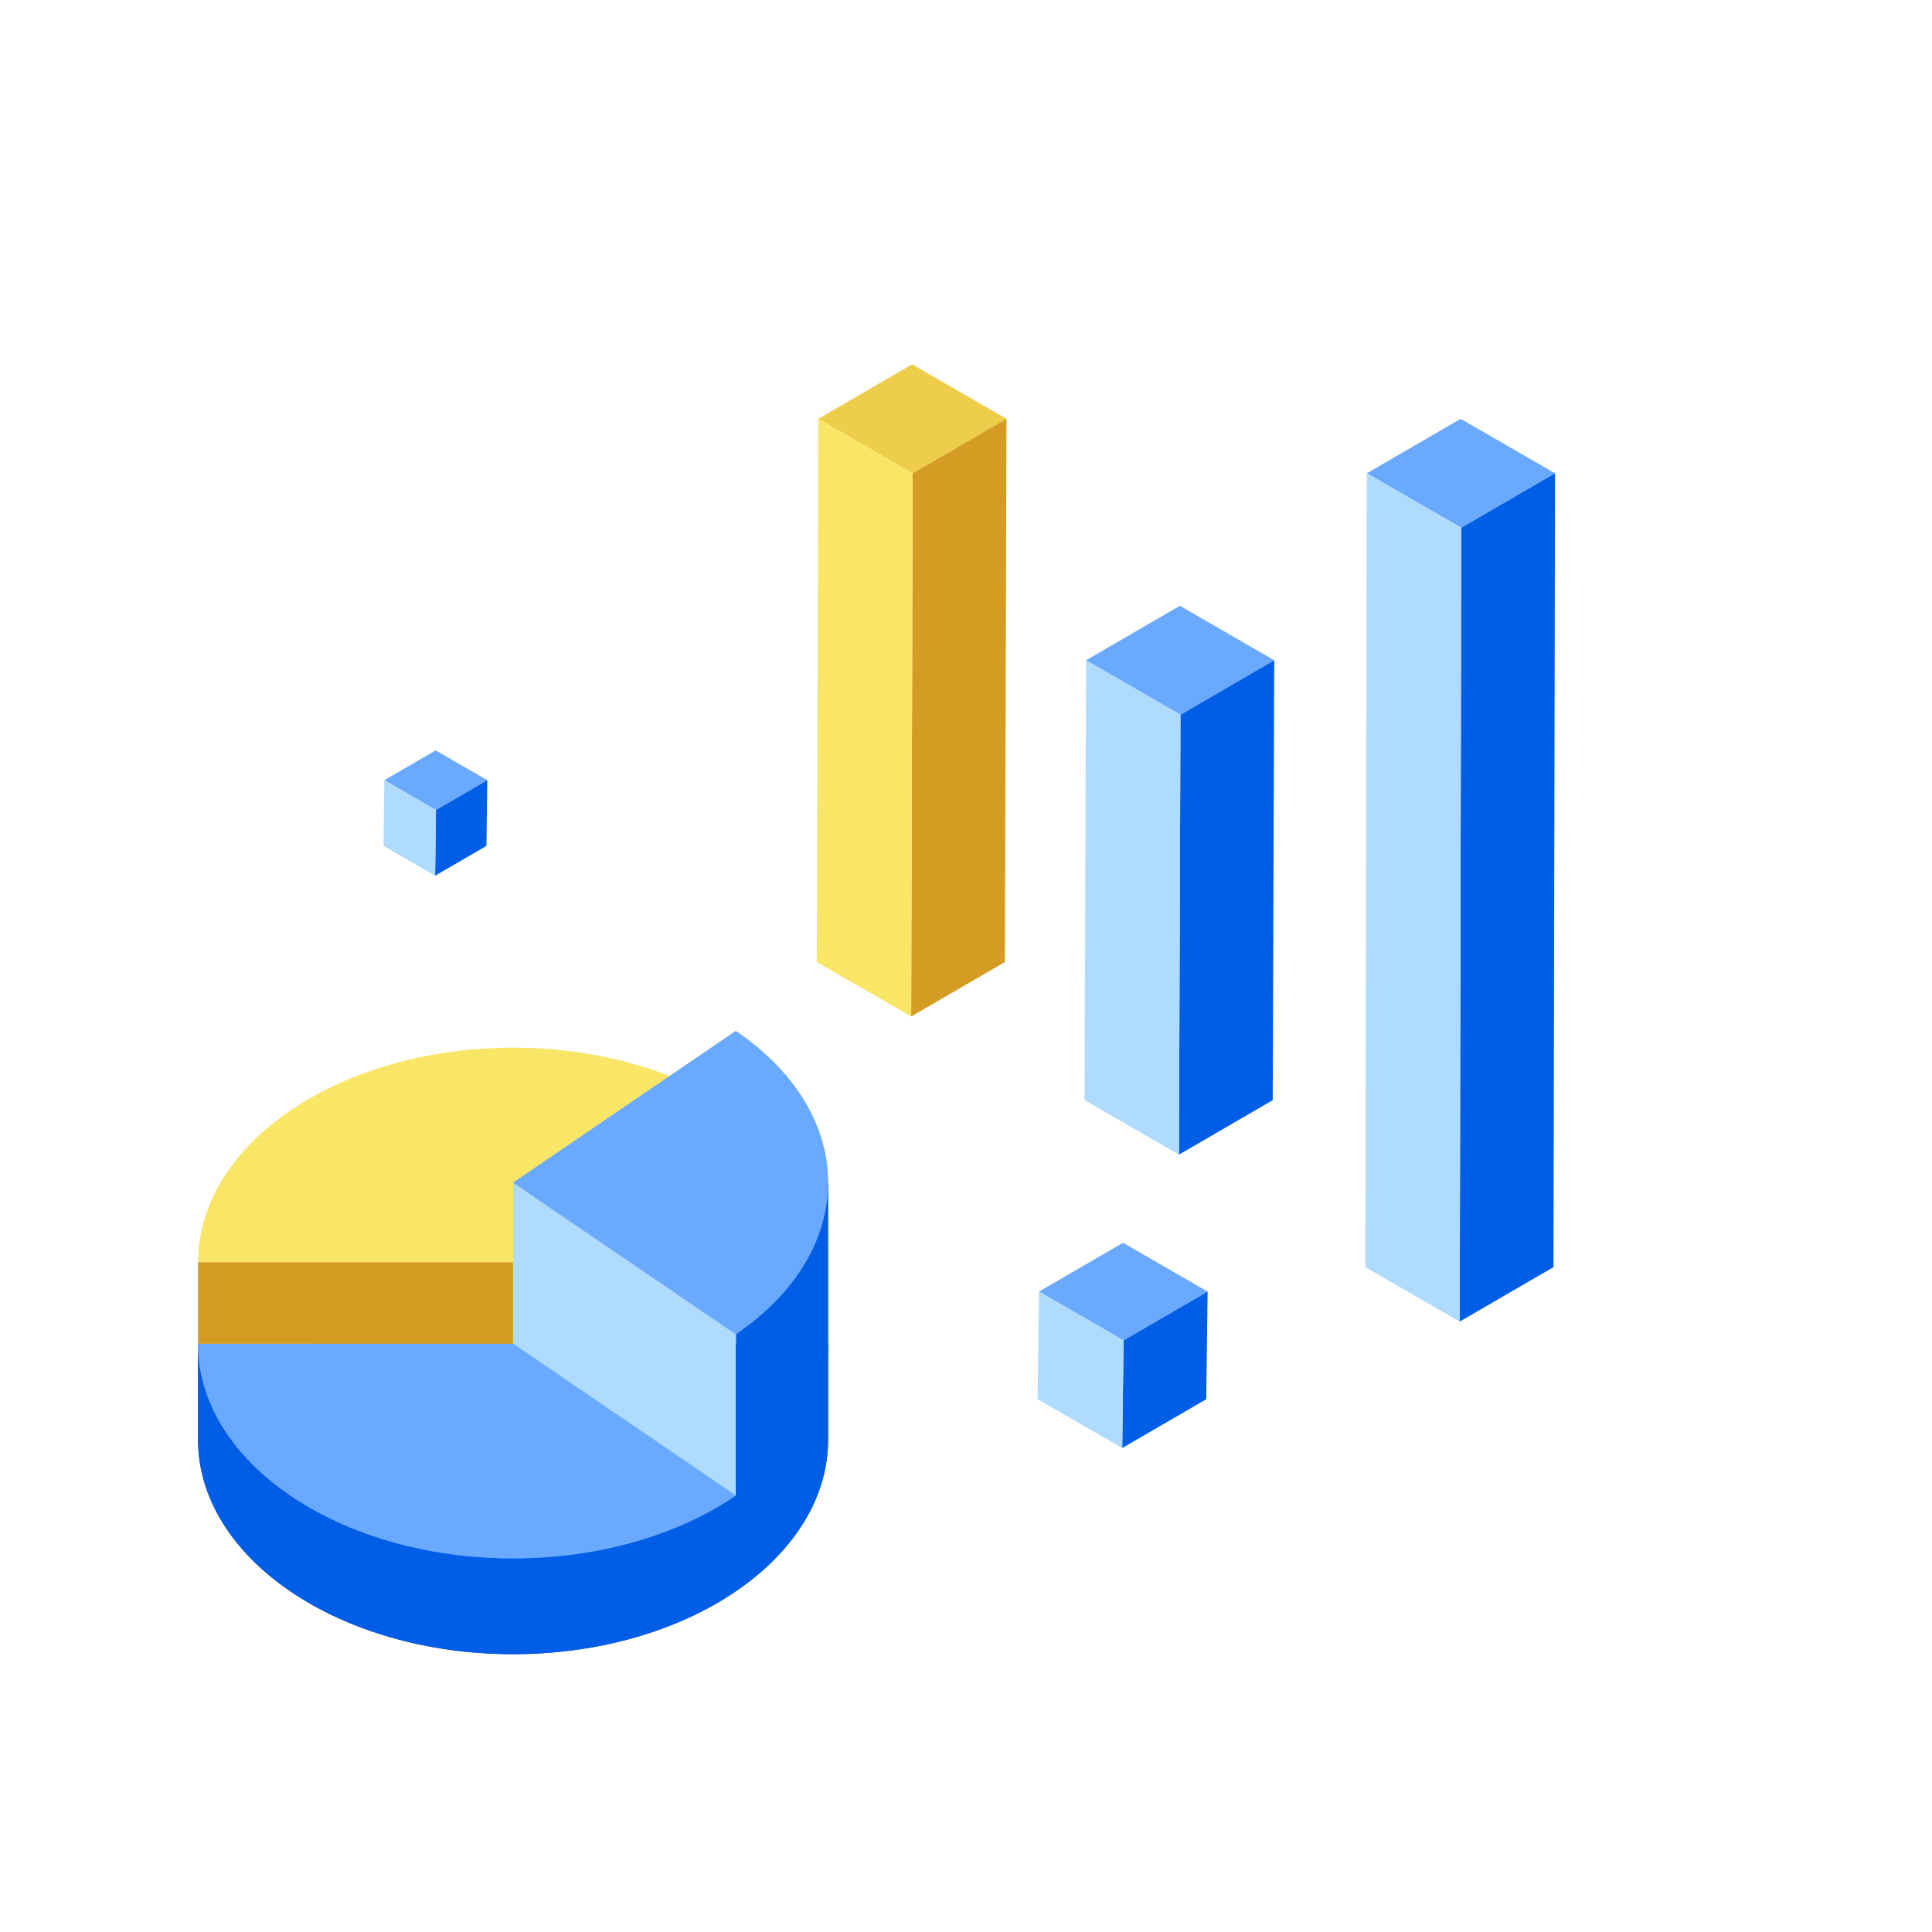 <svg xmlns="http://www.w3.org/2000/svg" viewBox="0 0 500 500" id="el_zr-Fhxlgf"><style>@-webkit-keyframes kf_el_QyjPO7CPLiZ_an_YLptdWSt4{45.83%{opacity: 0.06;}79.17%{opacity: 0;}0%{opacity: 0.06;}100%{opacity: 0;}}@keyframes kf_el_QyjPO7CPLiZ_an_YLptdWSt4{45.83%{opacity: 0.06;}79.17%{opacity: 0;}0%{opacity: 0.06;}100%{opacity: 0;}}@-webkit-keyframes kf_el_ZBMvw7p2AD4_an_usn8IjMGyR{29.17%{opacity: 0.2;}62.50%{opacity: 0;}0%{opacity: 0.2;}100%{opacity: 0;}}@keyframes kf_el_ZBMvw7p2AD4_an_usn8IjMGyR{29.17%{opacity: 0.2;}62.50%{opacity: 0;}0%{opacity: 0.2;}100%{opacity: 0;}}@-webkit-keyframes kf_el_ZBMvw7p2AD4_an_F_rnWpOO0{20.83%{-webkit-transform: translate(112.68px, 232.26px) scale(0, 0) translate(-112.68px, -232.26px);transform: translate(112.68px, 232.26px) scale(0, 0) translate(-112.68px, -232.26px);}58.33%{-webkit-transform: translate(112.68px, 232.26px) scale(4, 4) translate(-112.68px, -232.26px);transform: translate(112.68px, 232.26px) scale(4, 4) translate(-112.68px, -232.26px);}0%{-webkit-transform: translate(112.68px, 232.26px) scale(0, 0) translate(-112.68px, -232.26px);transform: translate(112.68px, 232.26px) scale(0, 0) translate(-112.68px, -232.26px);}100%{-webkit-transform: translate(112.68px, 232.26px) scale(4, 4) translate(-112.68px, -232.26px);transform: translate(112.68px, 232.26px) scale(4, 4) translate(-112.68px, -232.26px);}}@keyframes kf_el_ZBMvw7p2AD4_an_F_rnWpOO0{20.83%{-webkit-transform: translate(112.68px, 232.26px) scale(0, 0) translate(-112.68px, -232.26px);transform: translate(112.68px, 232.26px) scale(0, 0) translate(-112.68px, -232.26px);}58.33%{-webkit-transform: translate(112.68px, 232.26px) scale(4, 4) translate(-112.68px, -232.26px);transform: translate(112.68px, 232.26px) scale(4, 4) translate(-112.68px, -232.26px);}0%{-webkit-transform: translate(112.68px, 232.26px) scale(0, 0) translate(-112.68px, -232.26px);transform: translate(112.68px, 232.26px) scale(0, 0) translate(-112.68px, -232.26px);}100%{-webkit-transform: translate(112.68px, 232.26px) scale(4, 4) translate(-112.68px, -232.26px);transform: translate(112.68px, 232.26px) scale(4, 4) translate(-112.68px, -232.26px);}}@-webkit-keyframes kf_el_QyjPO7CPLiZ_an_pV5IZDwLL{37.50%{-webkit-transform: translate(112.68px, 232.26px) scale(0, 0) translate(-112.68px, -232.26px);transform: translate(112.68px, 232.26px) scale(0, 0) translate(-112.68px, -232.26px);}75%{-webkit-transform: translate(112.68px, 232.26px) scale(1.18, 1.18) translate(-112.68px, -232.26px);transform: translate(112.68px, 232.26px) scale(1.18, 1.18) translate(-112.68px, -232.26px);}0%{-webkit-transform: translate(112.68px, 232.26px) scale(0, 0) translate(-112.68px, -232.26px);transform: translate(112.68px, 232.26px) scale(0, 0) translate(-112.68px, -232.26px);}100%{-webkit-transform: translate(112.68px, 232.26px) scale(1.18, 1.18) translate(-112.68px, -232.26px);transform: translate(112.68px, 232.26px) scale(1.18, 1.18) translate(-112.68px, -232.26px);}}@keyframes kf_el_QyjPO7CPLiZ_an_pV5IZDwLL{37.50%{-webkit-transform: translate(112.68px, 232.26px) scale(0, 0) translate(-112.68px, -232.26px);transform: translate(112.68px, 232.26px) scale(0, 0) translate(-112.68px, -232.26px);}75%{-webkit-transform: translate(112.68px, 232.26px) scale(1.18, 1.18) translate(-112.68px, -232.26px);transform: translate(112.68px, 232.26px) scale(1.18, 1.18) translate(-112.68px, -232.26px);}0%{-webkit-transform: translate(112.68px, 232.26px) scale(0, 0) translate(-112.68px, -232.26px);transform: translate(112.68px, 232.26px) scale(0, 0) translate(-112.68px, -232.26px);}100%{-webkit-transform: translate(112.68px, 232.26px) scale(1.18, 1.18) translate(-112.68px, -232.26px);transform: translate(112.68px, 232.26px) scale(1.18, 1.18) translate(-112.68px, -232.26px);}}@-webkit-keyframes kf_el_hNFDFk2tAYo_an_R80xXg3LAX{37.50%{opacity: 0.1;}70.83%{opacity: 0;}0%{opacity: 0.1;}100%{opacity: 0;}}@keyframes kf_el_hNFDFk2tAYo_an_R80xXg3LAX{37.50%{opacity: 0.1;}70.83%{opacity: 0;}0%{opacity: 0.1;}100%{opacity: 0;}}@-webkit-keyframes kf_el_hNFDFk2tAYo_an_967BtKN9I{29.17%{-webkit-transform: translate(112.68px, 232.26px) scale(0, 0) translate(-112.68px, -232.26px);transform: translate(112.68px, 232.26px) scale(0, 0) translate(-112.68px, -232.26px);}66.67%{-webkit-transform: translate(112.68px, 232.26px) scale(1.95, 1.95) translate(-112.68px, -232.26px);transform: translate(112.68px, 232.26px) scale(1.95, 1.95) translate(-112.68px, -232.26px);}0%{-webkit-transform: translate(112.68px, 232.26px) scale(0, 0) translate(-112.68px, -232.26px);transform: translate(112.68px, 232.26px) scale(0, 0) translate(-112.68px, -232.26px);}100%{-webkit-transform: translate(112.68px, 232.26px) scale(1.95, 1.95) translate(-112.68px, -232.26px);transform: translate(112.68px, 232.26px) scale(1.95, 1.95) translate(-112.68px, -232.26px);}}@keyframes kf_el_hNFDFk2tAYo_an_967BtKN9I{29.17%{-webkit-transform: translate(112.68px, 232.26px) scale(0, 0) translate(-112.68px, -232.26px);transform: translate(112.68px, 232.26px) scale(0, 0) translate(-112.68px, -232.26px);}66.67%{-webkit-transform: translate(112.68px, 232.26px) scale(1.95, 1.95) translate(-112.68px, -232.26px);transform: translate(112.68px, 232.26px) scale(1.95, 1.95) translate(-112.68px, -232.26px);}0%{-webkit-transform: translate(112.68px, 232.26px) scale(0, 0) translate(-112.68px, -232.26px);transform: translate(112.68px, 232.26px) scale(0, 0) translate(-112.68px, -232.26px);}100%{-webkit-transform: translate(112.68px, 232.26px) scale(1.95, 1.95) translate(-112.68px, -232.26px);transform: translate(112.68px, 232.26px) scale(1.95, 1.95) translate(-112.68px, -232.26px);}}@-webkit-keyframes kf_el_3LBuYFWNcOZ_an_f93I9goHd{0%{-webkit-transform: translate(112.68px, 220.415px) translate(-112.68px, -220.415px) translate(0px, -10px);transform: translate(112.68px, 220.415px) translate(-112.68px, -220.415px) translate(0px, -10px);}37.50%{-webkit-transform: translate(112.68px, 220.415px) translate(-112.68px, -220.415px) translate(0px, 0px);transform: translate(112.68px, 220.415px) translate(-112.68px, -220.415px) translate(0px, 0px);}87.50%{-webkit-transform: translate(112.68px, 220.415px) translate(-112.68px, -220.415px) translate(0px, -10px);transform: translate(112.68px, 220.415px) translate(-112.68px, -220.415px) translate(0px, -10px);}100%{-webkit-transform: translate(112.68px, 220.415px) translate(-112.68px, -220.415px) translate(0px, -10px);transform: translate(112.68px, 220.415px) translate(-112.68px, -220.415px) translate(0px, -10px);}}@keyframes kf_el_3LBuYFWNcOZ_an_f93I9goHd{0%{-webkit-transform: translate(112.68px, 220.415px) translate(-112.68px, -220.415px) translate(0px, -10px);transform: translate(112.68px, 220.415px) translate(-112.68px, -220.415px) translate(0px, -10px);}37.50%{-webkit-transform: translate(112.68px, 220.415px) translate(-112.68px, -220.415px) translate(0px, 0px);transform: translate(112.68px, 220.415px) translate(-112.68px, -220.415px) translate(0px, 0px);}87.50%{-webkit-transform: translate(112.68px, 220.415px) translate(-112.68px, -220.415px) translate(0px, -10px);transform: translate(112.68px, 220.415px) translate(-112.68px, -220.415px) translate(0px, -10px);}100%{-webkit-transform: translate(112.68px, 220.415px) translate(-112.68px, -220.415px) translate(0px, -10px);transform: translate(112.68px, 220.415px) translate(-112.68px, -220.415px) translate(0px, -10px);}}@-webkit-keyframes kf_el_sxTDtz0Pg2_an_KOQvUvJ9Y{45.83%{opacity: 0.06;}79.17%{opacity: 0;}0%{opacity: 0.06;}100%{opacity: 0;}}@keyframes kf_el_sxTDtz0Pg2_an_KOQvUvJ9Y{45.83%{opacity: 0.06;}79.17%{opacity: 0;}0%{opacity: 0.06;}100%{opacity: 0;}}@-webkit-keyframes kf_el_sxTDtz0Pg2_an_1K4E8HSRo{37.50%{-webkit-transform: translate(290.53px, 393.83px) scale(0, 0) translate(-290.53px, -393.83px);transform: translate(290.53px, 393.83px) scale(0, 0) translate(-290.53px, -393.83px);}75%{-webkit-transform: translate(290.53px, 393.83px) scale(0.95, 0.95) translate(-290.53px, -393.83px);transform: translate(290.53px, 393.83px) scale(0.95, 0.95) translate(-290.53px, -393.83px);}0%{-webkit-transform: translate(290.53px, 393.83px) scale(0, 0) translate(-290.53px, -393.83px);transform: translate(290.53px, 393.83px) scale(0, 0) translate(-290.53px, -393.83px);}100%{-webkit-transform: translate(290.53px, 393.83px) scale(0.95, 0.95) translate(-290.53px, -393.83px);transform: translate(290.53px, 393.83px) scale(0.95, 0.95) translate(-290.53px, -393.83px);}}@keyframes kf_el_sxTDtz0Pg2_an_1K4E8HSRo{37.50%{-webkit-transform: translate(290.53px, 393.83px) scale(0, 0) translate(-290.53px, -393.83px);transform: translate(290.53px, 393.83px) scale(0, 0) translate(-290.53px, -393.83px);}75%{-webkit-transform: translate(290.53px, 393.83px) scale(0.95, 0.95) translate(-290.53px, -393.83px);transform: translate(290.53px, 393.83px) scale(0.95, 0.95) translate(-290.53px, -393.83px);}0%{-webkit-transform: translate(290.53px, 393.83px) scale(0, 0) translate(-290.53px, -393.83px);transform: translate(290.53px, 393.83px) scale(0, 0) translate(-290.53px, -393.83px);}100%{-webkit-transform: translate(290.53px, 393.83px) scale(0.95, 0.95) translate(-290.53px, -393.83px);transform: translate(290.53px, 393.83px) scale(0.95, 0.95) translate(-290.53px, -393.83px);}}@-webkit-keyframes kf_el_7SsTBCXWA-_an_et82GkraX{37.50%{opacity: 0.1;}70.83%{opacity: 0;}0%{opacity: 0.1;}100%{opacity: 0;}}@keyframes kf_el_7SsTBCXWA-_an_et82GkraX{37.50%{opacity: 0.1;}70.83%{opacity: 0;}0%{opacity: 0.1;}100%{opacity: 0;}}@-webkit-keyframes kf_el_7SsTBCXWA-_an_bchnlXiY2{29.17%{-webkit-transform: translate(290.53px, 393.83px) scale(0, 0) translate(-290.53px, -393.83px);transform: translate(290.53px, 393.83px) scale(0, 0) translate(-290.53px, -393.83px);}66.67%{-webkit-transform: translate(290.53px, 393.83px) scale(1.6, 1.6) translate(-290.53px, -393.83px);transform: translate(290.53px, 393.83px) scale(1.6, 1.6) translate(-290.53px, -393.83px);}0%{-webkit-transform: translate(290.53px, 393.83px) scale(0, 0) translate(-290.53px, -393.83px);transform: translate(290.53px, 393.83px) scale(0, 0) translate(-290.53px, -393.83px);}100%{-webkit-transform: translate(290.53px, 393.83px) scale(1.6, 1.6) translate(-290.53px, -393.83px);transform: translate(290.53px, 393.83px) scale(1.6, 1.6) translate(-290.53px, -393.83px);}}@keyframes kf_el_7SsTBCXWA-_an_bchnlXiY2{29.17%{-webkit-transform: translate(290.53px, 393.83px) scale(0, 0) translate(-290.53px, -393.83px);transform: translate(290.53px, 393.83px) scale(0, 0) translate(-290.53px, -393.83px);}66.67%{-webkit-transform: translate(290.53px, 393.83px) scale(1.6, 1.6) translate(-290.53px, -393.83px);transform: translate(290.53px, 393.83px) scale(1.6, 1.6) translate(-290.53px, -393.83px);}0%{-webkit-transform: translate(290.53px, 393.83px) scale(0, 0) translate(-290.53px, -393.83px);transform: translate(290.53px, 393.83px) scale(0, 0) translate(-290.53px, -393.83px);}100%{-webkit-transform: translate(290.53px, 393.83px) scale(1.6, 1.6) translate(-290.53px, -393.83px);transform: translate(290.53px, 393.83px) scale(1.6, 1.6) translate(-290.53px, -393.83px);}}@-webkit-keyframes kf_el_BtT08gQDlm_an_G2S9AUEtb{29.17%{opacity: 0.2;}62.50%{opacity: 0;}0%{opacity: 0.2;}100%{opacity: 0;}}@keyframes kf_el_BtT08gQDlm_an_G2S9AUEtb{29.17%{opacity: 0.2;}62.50%{opacity: 0;}0%{opacity: 0.2;}100%{opacity: 0;}}@-webkit-keyframes kf_el_BtT08gQDlm_an_4hC97_7y5{20.83%{-webkit-transform: translate(290.53px, 393.83px) scale(0, 0) translate(-290.53px, -393.83px);transform: translate(290.53px, 393.83px) scale(0, 0) translate(-290.53px, -393.83px);}58.33%{-webkit-transform: translate(290.53px, 393.83px) scale(3.3, 3.3) translate(-290.53px, -393.83px);transform: translate(290.53px, 393.83px) scale(3.3, 3.3) translate(-290.53px, -393.83px);}0%{-webkit-transform: translate(290.53px, 393.83px) scale(0, 0) translate(-290.53px, -393.83px);transform: translate(290.53px, 393.83px) scale(0, 0) translate(-290.53px, -393.83px);}100%{-webkit-transform: translate(290.53px, 393.83px) scale(3.3, 3.3) translate(-290.53px, -393.83px);transform: translate(290.53px, 393.83px) scale(3.3, 3.3) translate(-290.53px, -393.83px);}}@keyframes kf_el_BtT08gQDlm_an_4hC97_7y5{20.83%{-webkit-transform: translate(290.53px, 393.83px) scale(0, 0) translate(-290.53px, -393.83px);transform: translate(290.53px, 393.83px) scale(0, 0) translate(-290.53px, -393.83px);}58.33%{-webkit-transform: translate(290.53px, 393.83px) scale(3.3, 3.3) translate(-290.53px, -393.83px);transform: translate(290.53px, 393.83px) scale(3.3, 3.3) translate(-290.53px, -393.83px);}0%{-webkit-transform: translate(290.53px, 393.83px) scale(0, 0) translate(-290.53px, -393.83px);transform: translate(290.53px, 393.83px) scale(0, 0) translate(-290.53px, -393.83px);}100%{-webkit-transform: translate(290.53px, 393.83px) scale(3.3, 3.3) translate(-290.53px, -393.83px);transform: translate(290.53px, 393.83px) scale(3.3, 3.3) translate(-290.53px, -393.83px);}}@-webkit-keyframes kf_el_WsXQwOzinF_an_e_C7aePJY{0%{-webkit-transform: translate(290.53px, 368.19px) translate(-290.53px, -368.19px) translate(0px, -20px);transform: translate(290.53px, 368.19px) translate(-290.53px, -368.19px) translate(0px, -20px);}37.50%{-webkit-transform: translate(290.53px, 368.19px) translate(-290.53px, -368.19px) translate(0px, 0px);transform: translate(290.53px, 368.19px) translate(-290.53px, -368.19px) translate(0px, 0px);}87.50%{-webkit-transform: translate(290.53px, 368.19px) translate(-290.53px, -368.19px) translate(0px, -20px);transform: translate(290.53px, 368.19px) translate(-290.53px, -368.19px) translate(0px, -20px);}100%{-webkit-transform: translate(290.53px, 368.19px) translate(-290.53px, -368.19px) translate(0px, -20px);transform: translate(290.53px, 368.19px) translate(-290.53px, -368.19px) translate(0px, -20px);}}@keyframes kf_el_WsXQwOzinF_an_e_C7aePJY{0%{-webkit-transform: translate(290.53px, 368.19px) translate(-290.53px, -368.19px) translate(0px, -20px);transform: translate(290.53px, 368.19px) translate(-290.53px, -368.19px) translate(0px, -20px);}37.50%{-webkit-transform: translate(290.53px, 368.19px) translate(-290.53px, -368.19px) translate(0px, 0px);transform: translate(290.53px, 368.19px) translate(-290.53px, -368.19px) translate(0px, 0px);}87.50%{-webkit-transform: translate(290.53px, 368.19px) translate(-290.53px, -368.19px) translate(0px, -20px);transform: translate(290.53px, 368.19px) translate(-290.53px, -368.19px) translate(0px, -20px);}100%{-webkit-transform: translate(290.53px, 368.19px) translate(-290.53px, -368.19px) translate(0px, -20px);transform: translate(290.53px, 368.19px) translate(-290.53px, -368.19px) translate(0px, -20px);}}#el_zr-Fhxlgf *{-webkit-animation-duration: 4s;animation-duration: 4s;-webkit-animation-iteration-count: infinite;animation-iteration-count: infinite;-webkit-animation-timing-function: cubic-bezier(0, 0, 1, 1);animation-timing-function: cubic-bezier(0, 0, 1, 1);}#el_7BzaTZ9v6C{isolation: isolate;}#el_yJ9QYpk14p{fill: #69a9ff;}#el_Osjc3IZ5eR{fill: #005de5;}#el_tFgL5EI764{fill: #aedbfe;}#el_T6N44BMErZ{isolation: isolate;}#el_EkUuPKrFx6{fill: #edcd4a;}#el_-9dOXazi-O{fill: #d49c22;}#el_oLtlZGjBtH{fill: #f9e566;}#el_sxTDtz0Pg2{fill: #69a9ff;opacity: 0.06;-webkit-animation-fill-mode: backwards;animation-fill-mode: backwards;-webkit-animation-name: kf_el_sxTDtz0Pg2_an_KOQvUvJ9Y;animation-name: kf_el_sxTDtz0Pg2_an_KOQvUvJ9Y;-webkit-animation-timing-function: cubic-bezier(0, 0, 1, 1);animation-timing-function: cubic-bezier(0, 0, 1, 1);}#el_7SsTBCXWA-{fill: #69a9ff;opacity: 0.1;-webkit-animation-fill-mode: backwards;animation-fill-mode: backwards;-webkit-animation-name: kf_el_7SsTBCXWA-_an_et82GkraX;animation-name: kf_el_7SsTBCXWA-_an_et82GkraX;-webkit-animation-timing-function: cubic-bezier(0, 0, 1, 1);animation-timing-function: cubic-bezier(0, 0, 1, 1);}#el_BtT08gQDlm{fill: #69a9ff;opacity: 0.2;-webkit-animation-fill-mode: backwards;animation-fill-mode: backwards;-webkit-animation-name: kf_el_BtT08gQDlm_an_G2S9AUEtb;animation-name: kf_el_BtT08gQDlm_an_G2S9AUEtb;-webkit-animation-timing-function: cubic-bezier(0, 0, 1, 1);animation-timing-function: cubic-bezier(0, 0, 1, 1);}#el_WsXQwOzinF{isolation: isolate;}#el_hjvPkK0EoI{fill: #69a9ff;}#el_JEbmPRLKQx{fill: #005de5;}#el_aYFTcymKmBR{fill: #aedbfe;}#el_QyjPO7CPLiZ{fill: #69a9ff;opacity: 0.06;-webkit-animation-fill-mode: backwards;animation-fill-mode: backwards;-webkit-animation-name: kf_el_QyjPO7CPLiZ_an_YLptdWSt4;animation-name: kf_el_QyjPO7CPLiZ_an_YLptdWSt4;-webkit-animation-timing-function: cubic-bezier(0, 0, 1, 1);animation-timing-function: cubic-bezier(0, 0, 1, 1);}#el_hNFDFk2tAYo{fill: #69a9ff;opacity: 0.1;-webkit-animation-fill-mode: backwards;animation-fill-mode: backwards;-webkit-animation-name: kf_el_hNFDFk2tAYo_an_R80xXg3LAX;animation-name: kf_el_hNFDFk2tAYo_an_R80xXg3LAX;-webkit-animation-timing-function: cubic-bezier(0, 0, 1, 1);animation-timing-function: cubic-bezier(0, 0, 1, 1);}#el_ZBMvw7p2AD4{fill: #69a9ff;opacity: 0.2;-webkit-animation-fill-mode: backwards;animation-fill-mode: backwards;-webkit-animation-name: kf_el_ZBMvw7p2AD4_an_usn8IjMGyR;animation-name: kf_el_ZBMvw7p2AD4_an_usn8IjMGyR;-webkit-animation-timing-function: cubic-bezier(0, 0, 1, 1);animation-timing-function: cubic-bezier(0, 0, 1, 1);}#el_3LBuYFWNcOZ{isolation: isolate;}#el_TI0Kj_ZPmL_{fill: #69a9ff;}#el_TLVLvqA3fLP{fill: #005de5;}#el_f7k2g4DPtNh{fill: #aedbfe;}#el_qeKLoN_4HOc{isolation: isolate;}#el_dUzAgt3lkUZ{fill: #69a9ff;}#el_1vU5i_p_FEi{fill: #005de5;}#el_qIwGUIoaoo7{fill: #aedbfe;}#el_MjI-O96kJNQ{fill: #2e46bc;}#el_WkVz7NxevOx{fill: #005de5;}#el_cSr7xAKQtF1{fill: #dce7f2;}#el_hAM28Mh8FUZ{fill: #f9e566;}#el_R-nZE9vSUfb{fill: #69a9ff;}#el_fuoMLpOSV9W{fill: #69a9ff;}#el_VGaVr12pAAJ{fill: #d49c22;}#el_giOPwRDZeAN{fill: #aedbfe;}#el_kxAY_uRGmnn{fill: #cad0e6;}#el_xzHstgBB9uH{fill: #005de5;}#el_KZpxSzD7xf4{fill: #69a9ff;}#el_WsXQwOzinF_an_e_C7aePJY{-webkit-animation-fill-mode: backwards;animation-fill-mode: backwards;-webkit-transform: translate(290.53px, 368.19px) translate(-290.53px, -368.19px) translate(0px, -20px);transform: translate(290.53px, 368.19px) translate(-290.53px, -368.19px) translate(0px, -20px);-webkit-animation-name: kf_el_WsXQwOzinF_an_e_C7aePJY;animation-name: kf_el_WsXQwOzinF_an_e_C7aePJY;-webkit-animation-timing-function: cubic-bezier(0, 0, 1, 1);animation-timing-function: cubic-bezier(0, 0, 1, 1);}#el_BtT08gQDlm_an_4hC97_7y5{-webkit-animation-fill-mode: backwards;animation-fill-mode: backwards;-webkit-transform: translate(290.53px, 393.83px) scale(0, 0) translate(-290.53px, -393.83px);transform: translate(290.53px, 393.83px) scale(0, 0) translate(-290.53px, -393.83px);-webkit-animation-name: kf_el_BtT08gQDlm_an_4hC97_7y5;animation-name: kf_el_BtT08gQDlm_an_4hC97_7y5;-webkit-animation-timing-function: cubic-bezier(0, 0, 1, 1);animation-timing-function: cubic-bezier(0, 0, 1, 1);}#el_7SsTBCXWA-_an_bchnlXiY2{-webkit-animation-fill-mode: backwards;animation-fill-mode: backwards;-webkit-transform: translate(290.53px, 393.83px) scale(0, 0) translate(-290.53px, -393.83px);transform: translate(290.53px, 393.83px) scale(0, 0) translate(-290.53px, -393.83px);-webkit-animation-name: kf_el_7SsTBCXWA-_an_bchnlXiY2;animation-name: kf_el_7SsTBCXWA-_an_bchnlXiY2;-webkit-animation-timing-function: cubic-bezier(0, 0, 1, 1);animation-timing-function: cubic-bezier(0, 0, 1, 1);}#el_sxTDtz0Pg2_an_1K4E8HSRo{-webkit-animation-fill-mode: backwards;animation-fill-mode: backwards;-webkit-transform: translate(290.53px, 393.83px) scale(0, 0) translate(-290.53px, -393.83px);transform: translate(290.53px, 393.83px) scale(0, 0) translate(-290.53px, -393.83px);-webkit-animation-name: kf_el_sxTDtz0Pg2_an_1K4E8HSRo;animation-name: kf_el_sxTDtz0Pg2_an_1K4E8HSRo;-webkit-animation-timing-function: cubic-bezier(0, 0, 1, 1);animation-timing-function: cubic-bezier(0, 0, 1, 1);}#el_3LBuYFWNcOZ_an_f93I9goHd{-webkit-animation-fill-mode: backwards;animation-fill-mode: backwards;-webkit-transform: translate(112.68px, 220.415px) translate(-112.68px, -220.415px) translate(0px, -10px);transform: translate(112.68px, 220.415px) translate(-112.68px, -220.415px) translate(0px, -10px);-webkit-animation-name: kf_el_3LBuYFWNcOZ_an_f93I9goHd;animation-name: kf_el_3LBuYFWNcOZ_an_f93I9goHd;-webkit-animation-timing-function: cubic-bezier(0, 0, 1, 1);animation-timing-function: cubic-bezier(0, 0, 1, 1);}#el_hNFDFk2tAYo_an_967BtKN9I{-webkit-animation-fill-mode: backwards;animation-fill-mode: backwards;-webkit-transform: translate(112.68px, 232.26px) scale(0, 0) translate(-112.68px, -232.26px);transform: translate(112.68px, 232.26px) scale(0, 0) translate(-112.68px, -232.26px);-webkit-animation-name: kf_el_hNFDFk2tAYo_an_967BtKN9I;animation-name: kf_el_hNFDFk2tAYo_an_967BtKN9I;-webkit-animation-timing-function: cubic-bezier(0, 0, 1, 1);animation-timing-function: cubic-bezier(0, 0, 1, 1);}#el_QyjPO7CPLiZ_an_pV5IZDwLL{-webkit-animation-fill-mode: backwards;animation-fill-mode: backwards;-webkit-transform: translate(112.68px, 232.26px) scale(0, 0) translate(-112.68px, -232.26px);transform: translate(112.68px, 232.26px) scale(0, 0) translate(-112.68px, -232.26px);-webkit-animation-name: kf_el_QyjPO7CPLiZ_an_pV5IZDwLL;animation-name: kf_el_QyjPO7CPLiZ_an_pV5IZDwLL;-webkit-animation-timing-function: cubic-bezier(0, 0, 1, 1);animation-timing-function: cubic-bezier(0, 0, 1, 1);}#el_ZBMvw7p2AD4_an_F_rnWpOO0{-webkit-animation-fill-mode: backwards;animation-fill-mode: backwards;-webkit-transform: translate(112.68px, 232.26px) scale(0, 0) translate(-112.68px, -232.26px);transform: translate(112.68px, 232.26px) scale(0, 0) translate(-112.68px, -232.26px);-webkit-animation-name: kf_el_ZBMvw7p2AD4_an_F_rnWpOO0;animation-name: kf_el_ZBMvw7p2AD4_an_F_rnWpOO0;-webkit-animation-timing-function: cubic-bezier(0, 0, 1, 1);animation-timing-function: cubic-bezier(0, 0, 1, 1);}</style><defs/><title>首页插画</title><g id="el_T9hTMMmSZ6"><g id="el_7BzaTZ9v6C"><polygon points="329.77 170.88 305.5 184.99 281.08 170.88 305.35 156.78 329.77 170.88" id="el_yJ9QYpk14p"/><polygon points="329.77 170.88 329.38 284.72 305.11 298.82 305.5 184.99 329.77 170.88" id="el_Osjc3IZ5eR"/><polygon points="305.5 184.99 305.11 298.82 280.68 284.72 281.08 170.88 305.5 184.99" id="el_tFgL5EI764"/></g><g id="el_T6N44BMErZ"><polygon points="260.47 108.39 236.2 122.49 211.78 108.39 236.04 94.28 260.47 108.39" id="el_EkUuPKrFx6"/><polygon points="260.47 108.39 260.07 248.97 235.81 263.07 236.2 122.49 260.47 108.39" id="el_-9dOXazi-O"/><polygon points="236.2 122.49 235.81 263.07 211.38 248.97 211.78 108.39 236.2 122.49" id="el_oLtlZGjBtH"/></g><g id="el_sxTDtz0Pg2_an_1K4E8HSRo" data-animator-group="true" data-animator-type="2"><ellipse cx="290.53" cy="393.83" rx="179.9" ry="106.17" id="el_sxTDtz0Pg2"/></g><g id="el_7SsTBCXWA-_an_bchnlXiY2" data-animator-group="true" data-animator-type="2"><ellipse cx="290.53" cy="393.83" rx="109.37" ry="64.55" id="el_7SsTBCXWA-"/></g><g id="el_BtT08gQDlm_an_4hC97_7y5" data-animator-group="true" data-animator-type="2"><ellipse cx="290.53" cy="393.83" rx="53.45" ry="31.54" id="el_BtT08gQDlm"/></g><g id="el_WsXQwOzinF_an_e_C7aePJY" data-animator-group="true" data-animator-type="0"><g id="el_WsXQwOzinF"><polygon points="312.53 354.26 290.78 366.9 268.89 354.26 290.64 341.63 312.53 354.26" id="el_hjvPkK0EoI"/><polygon points="312.53 354.26 312.17 382.12 290.43 394.75 290.78 366.9 312.53 354.26" id="el_JEbmPRLKQx"/><polygon points="290.78 366.9 290.43 394.75 268.53 382.12 268.89 354.26 290.78 366.9" id="el_aYFTcymKmBR"/></g></g><g id="el_QyjPO7CPLiZ_an_pV5IZDwLL" data-animator-group="true" data-animator-type="2"><ellipse cx="112.68" cy="232.26" rx="83.11" ry="49.05" id="el_QyjPO7CPLiZ"/></g><g id="el_hNFDFk2tAYo_an_967BtKN9I" data-animator-group="true" data-animator-type="2"><ellipse cx="112.68" cy="232.26" rx="50.53" ry="29.82" id="el_hNFDFk2tAYo"/></g><g id="el_ZBMvw7p2AD4_an_F_rnWpOO0" data-animator-group="true" data-animator-type="2"><ellipse cx="112.68" cy="232.26" rx="24.69" ry="14.57" id="el_ZBMvw7p2AD4"/></g><g id="el_3LBuYFWNcOZ_an_f93I9goHd" data-animator-group="true" data-animator-type="0"><g id="el_3LBuYFWNcOZ"><polygon points="126.11 211.91 112.83 219.63 99.47 211.91 112.75 204.2 126.11 211.91" id="el_TI0Kj_ZPmL_"/><polygon points="126.11 211.91 125.89 228.92 112.61 236.63 112.83 219.63 126.11 211.91" id="el_TLVLvqA3fLP"/><polygon points="112.83 219.63 112.61 236.63 99.25 228.92 99.47 211.91 112.83 219.63" id="el_f7k2g4DPtNh"/></g></g><g id="el_qeKLoN_4HOc"><polygon points="402.44 122.49 378.17 136.59 353.74 122.49 378.01 108.39 402.44 122.49" id="el_dUzAgt3lkUZ"/><polygon points="402.44 122.49 402.04 327.93 377.77 342.03 378.17 136.59 402.44 122.49" id="el_1vU5i_p_FEi"/><polygon points="378.17 136.59 377.77 342.03 353.35 327.93 353.74 122.49 378.17 136.59" id="el_qIwGUIoaoo7"/></g><path d="M185.46,347.77c-14.21-8.2-32.59-13.15-52.68-13.15s-38.47,4.95-52.68,13.15H51.25v24.8c0,30.66,36.5,55.53,81.53,55.53,22.52,0,42.9-6.22,57.65-16.27s23.88-23.93,23.88-39.26v-24.8Z" id="el_MjI-O96kJNQ"/><path d="M185.46,347.77c-14.21-8.2-32.59-13.15-52.68-13.15s-38.47,4.95-52.68,13.15H51.25v24.8c0,30.66,36.5,55.53,81.53,55.53,22.52,0,42.9-6.22,57.65-16.27s23.88-23.93,23.88-39.26v-24.8Z" id="el_WkVz7NxevOx"/><path d="M190.43,308.5c-14.75-10.05-35.13-16.26-57.65-16.26-45,0-81.53,24.86-81.53,55.53h81.53Z" id="el_cSr7xAKQtF1"/><path d="M190.43,287.41c-14.75-10.05-35.13-16.27-57.65-16.27-45,0-81.53,24.86-81.53,55.53h81.53Z" id="el_hAM28Mh8FUZ"/><path d="M51.25,347.77c0,30.67,36.5,55.53,81.53,55.53,22.52,0,42.9-6.21,57.65-16.26l-57.65-39.27Z" id="el_R-nZE9vSUfb"/><path d="M51.25,347.77c0,30.67,36.5,55.53,81.53,55.53,22.52,0,42.9-6.21,57.65-16.26l-57.65-39.27Z" id="el_fuoMLpOSV9W"/><rect x="51.25" y="326.67" width="81.53" height="21.1" id="el_VGaVr12pAAJ"/><polygon points="132.78 306.07 132.78 347.77 190.43 387.04 190.43 345.33 132.78 306.07" id="el_giOPwRDZeAN"/><path d="M214.31,306.07c0-15.34-9.12-29.22-23.88-39.27l-57.65,39.27,57.65,39.27C205.19,335.29,214.31,321.4,214.31,306.07Z" id="el_kxAY_uRGmnn"/><path d="M202.47,318.93l-12,13.09v55c14.76-10.05,23.88-23.94,23.88-39.27v-41.7Z" id="el_xzHstgBB9uH"/><path d="M214.31,306.07c0-15.34-9.12-29.22-23.88-39.27l-57.65,39.27,57.65,39.27C205.19,335.29,214.31,321.4,214.31,306.07Z" id="el_KZpxSzD7xf4"/></g></svg>